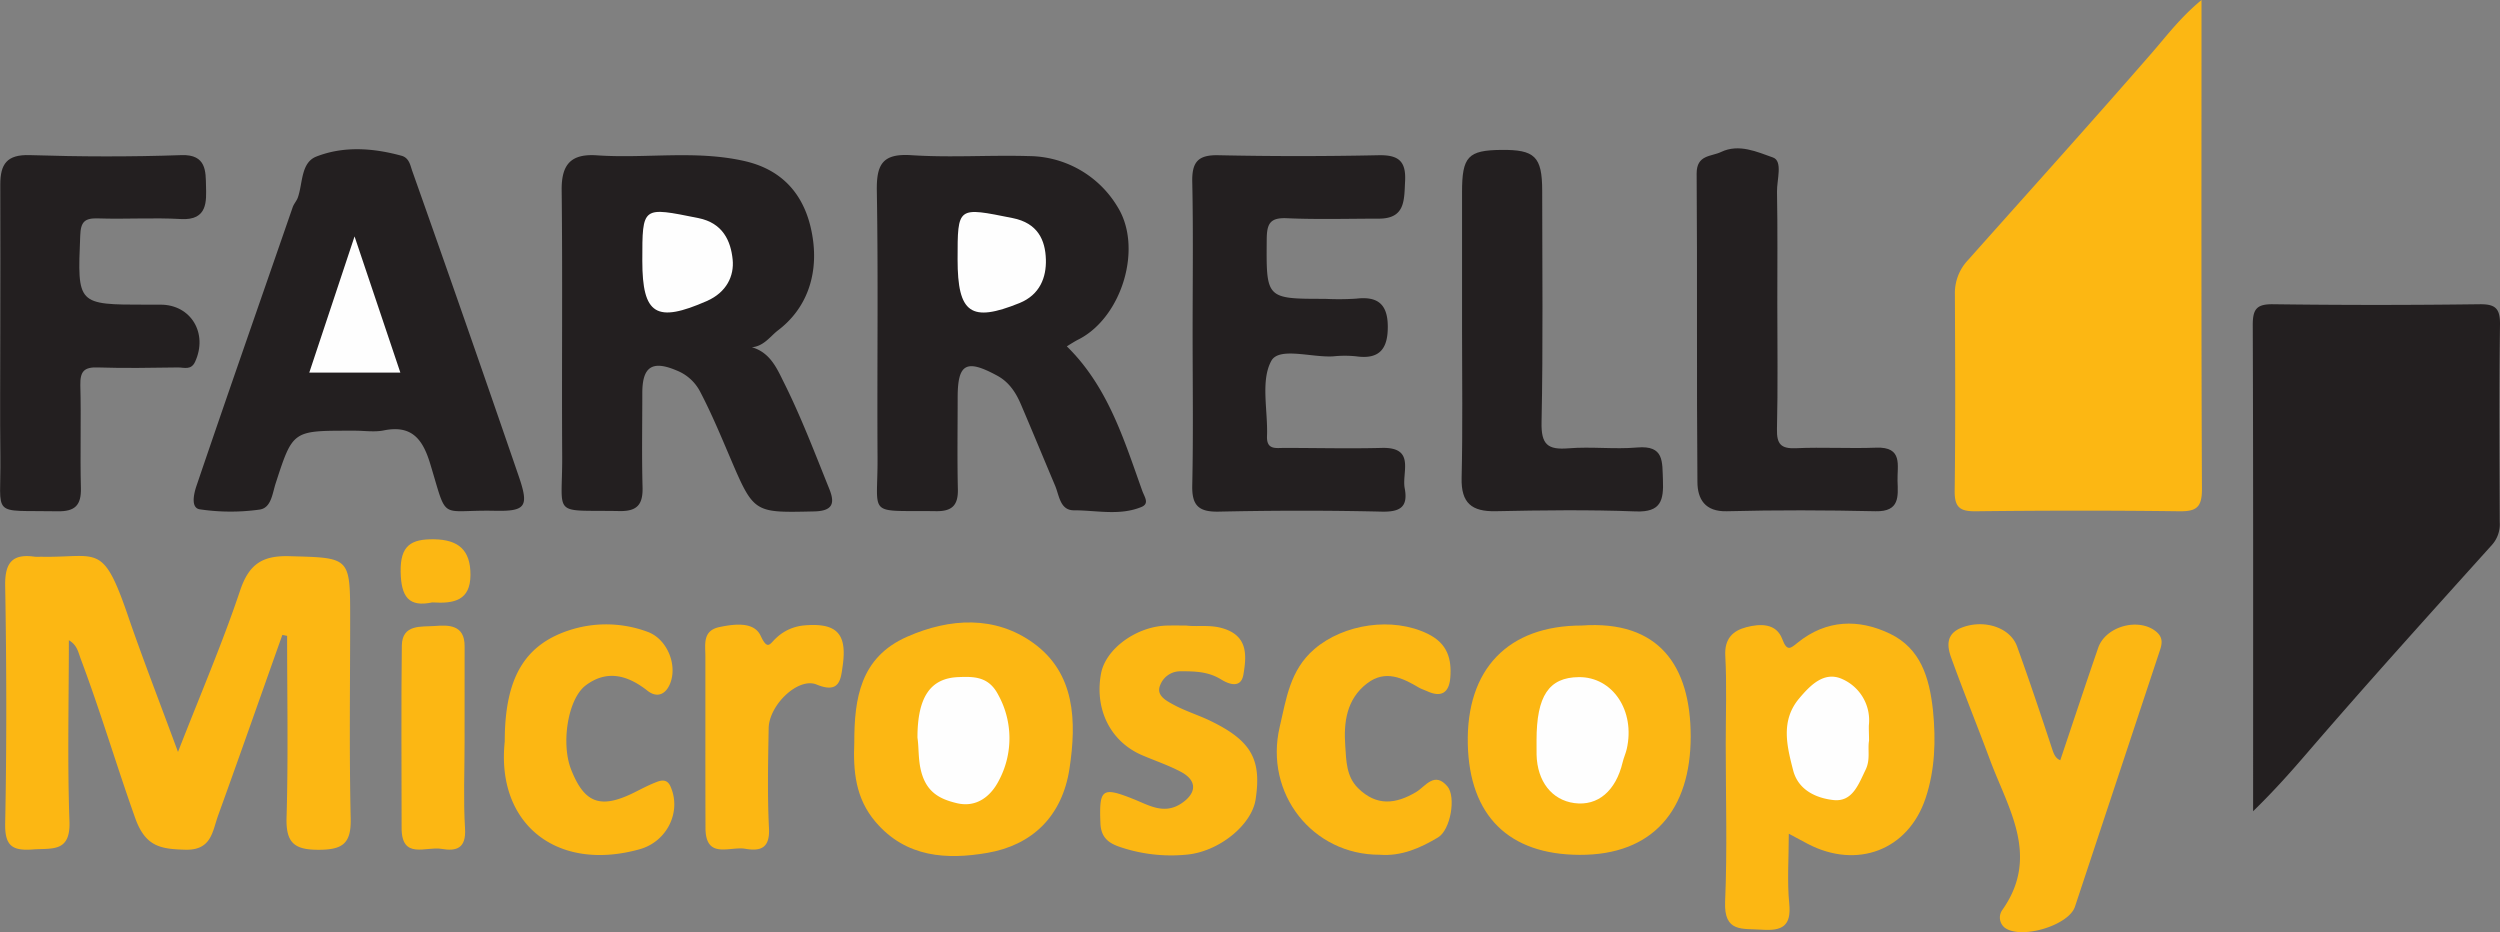 <?xml version="1.0" encoding="UTF-8"?> <svg xmlns="http://www.w3.org/2000/svg" id="Layer_1" data-name="Layer 1" viewBox="0 0 699.62 260.86"><rect x="0" y="0" width="699.62" height="260.86" fill="#808080" stroke="none"/><defs><style>.cls-1{fill:#fcb713;}.cls-2{fill:#231f20;}.cls-3{fill:#fefefe;}</style></defs><path class="cls-1" d="M666.28,269.57c0,46.72-.09,91.83.12,136.94,0,5.11-1.61,6.2-6.38,6.14-18.95-.25-37.91-.22-56.87,0-4.4.05-6-1-5.95-5.73.25-18.42.14-36.84.06-55.26a13.37,13.37,0,0,1,3.66-9.29c17.21-19.34,34.56-38.57,51.56-58.11C656.59,279.53,660.31,274.52,666.28,269.57Z" transform="translate(-50.19 -269.57)"></path><path class="cls-2" d="M680.72,496.59c0-46.5.06-91.31-.1-136.13,0-4.5,1.19-5.81,5.73-5.75q28.83.38,57.66,0c4.45-.06,5.86,1.08,5.8,5.69-.27,18.41-.14,36.82-.08,55.24a8.64,8.64,0,0,1-2.18,6.43c-17.26,19.17-34.56,38.31-51.4,57.85C691.53,485.29,686.91,490.55,680.72,496.59Z" transform="translate(-50.19 -269.57)"></path><path class="cls-1" d="M129.21,447.24c-6,16.87-11.91,33.76-18,50.6-1.59,4.44-1.84,9.73-9.18,9.52-6.86-.19-11.13-.82-14-8.84-5.26-14.76-9.7-29.81-15.22-44.49-.73-1.93-1-3.93-3.35-5.29,0,17.13-.43,33.93.17,50.69.32,8.75-4.86,7.46-10.28,7.86-5.75.42-7.83-1-7.71-7.3.44-22.17.38-44.36,0-66.53-.1-6.43,2-9,8.3-8.09a14.4,14.4,0,0,0,1.61,0c16.46.36,17.34-4.5,24.92,17.89C90.55,455,95.06,466.58,100,480c6.3-16.17,12.45-30.45,17.37-45.14,2.49-7.41,6.22-9.86,13.81-9.64,17,.47,17,.13,17,17.37,0,18.7-.27,37.42.15,56.11.15,6.82-2.16,8.63-8.73,8.68-6.87.05-9.43-1.75-9.22-9,.5-16.94.16-33.91.16-50.86Z" transform="translate(-50.19 -269.57)"></path><path class="cls-2" d="M260.6,366.75c5.2,1.47,7.1,6.14,8.94,9.81,4.82,9.63,8.67,19.77,12.71,29.79,1.52,3.77,1.31,6.22-4.22,6.34-16.8.36-16.83.62-23.49-15-2.64-6.18-5.21-12.36-8.33-18.34a12.66,12.66,0,0,0-6.73-6.13c-6.78-2.87-9.52-1-9.54,6.25,0,8.82-.17,17.64.07,26.45.12,4.73-1.4,6.76-6.41,6.67-19.26-.35-16,1.92-16.08-15.31-.15-24.85.13-49.7-.15-74.54-.07-7.29,2.7-10.19,9.89-9.7,13.73.95,27.55-1.51,41.24,1.59,12.19,2.75,17.87,11.39,19.26,22.5,1.19,9.6-1.8,18.87-10,25C265.65,363.83,263.87,366.46,260.6,366.75Z" transform="translate(-50.19 -269.57)"></path><path class="cls-2" d="M348.74,366.49c11.5,11.29,15.95,26,21.08,40.35.65,1.83,2.14,3.65-.23,4.62-6.1,2.5-12.58.91-18.88.92-3.89,0-4.08-4.15-5.26-6.92-3.21-7.6-6.35-15.23-9.59-22.8-1.42-3.31-3.35-6.23-6.67-8-8.62-4.67-11-3.35-11,6.19,0,8.55-.14,17.11.06,25.66.1,4.48-1.65,6.18-6.13,6.11-19.61-.27-16.25,1.87-16.35-15-.15-24.86.22-49.72-.2-74.57-.12-7.44,1.52-10.58,9.66-10.05,10.91.72,21.92-.07,32.87.25a29.17,29.17,0,0,1,24.82,14.19c7.16,11.43,1.26,30.73-10.67,37C351.1,365,350,365.72,348.74,366.49Z" transform="translate(-50.19 -269.57)"></path><path class="cls-2" d="M149.57,390.1H148c-15.84,0-15.88,0-20.61,14.56-1,3-1.24,7.06-4.58,7.52a58.54,58.54,0,0,1-16.72-.08c-2.58-.4-1.62-4.39-1-6.31,8.86-26.11,18-52.15,27-78.2.34-1,1.12-1.79,1.46-2.77,1.4-4,.82-9.71,5.15-11.43,7.67-3,15.88-2.42,23.87-.23,2.2.61,2.48,2.87,3,4.29q15.1,42.62,29.78,85.37c2.94,8.56,2,9.88-6.77,9.69-15.73-.33-13,3.28-18-13.16-2.07-6.85-5.15-10.93-13-9.33C155,390.54,152.24,390.1,149.57,390.1Z" transform="translate(-50.19 -269.57)"></path><path class="cls-2" d="M383.94,362.88c0-14.14.2-28.29-.1-42.42-.11-5.51,1.57-7.57,7.28-7.45q22.41.48,44.84,0c5.52-.11,7.75,1.57,7.44,7.28-.28,5.33.09,10.5-7.45,10.47-8.54,0-17.09.26-25.61-.12-4.71-.21-5.62,1.49-5.66,5.85-.13,16.71-.29,16.71,16.3,16.71a75.94,75.94,0,0,0,8.8-.06c5.93-.69,8.72,1.53,8.78,7.7s-2.17,9.39-8.82,8.45a31.1,31.1,0,0,0-6.4,0c-6,.4-15.2-2.7-17.37,1.26-3.05,5.57-.93,13.92-1.21,21.07-.15,3.92,2.49,3.3,4.81,3.3,9.07,0,18.15.23,27.22,0,9.61-.3,5.66,6.78,6.5,11.27,1,5.23-1.21,6.68-6.44,6.56-15.2-.36-30.42-.33-45.63,0-5.59.11-7.51-1.72-7.38-7.35C384.15,391.17,383.94,377,383.94,362.88Z" transform="translate(-50.19 -269.57)"></path><path class="cls-2" d="M50.27,362.83c0-13.87.07-27.74,0-41.61,0-5.74,1.83-8.45,8.27-8.24,14.12.45,28.29.5,42.41,0,7.09-.26,6.79,4.73,6.89,8.61.1,4.23.52,9.71-7,9.28-7.71-.44-15.47.08-23.2-.18-3.74-.12-4.87.92-5,4.84-.79,19.3-.93,19.3,18.5,19.3h4c8.52,0,13.31,8.06,9.64,16-1.12,2.43-3.12,1.55-4.78,1.57-7.47.1-14.94.25-22.4,0-3.86-.14-5,1.08-4.93,4.93.26,9.59-.09,19.2.16,28.8.13,4.87-1.68,6.61-6.53,6.52-19.07-.35-15.77,2-16-15.39C50.16,385.76,50.27,374.29,50.27,362.83Z" transform="translate(-50.19 -269.57)"></path><path class="cls-1" d="M550.78,502.88c0,6.94-.49,13.32.13,19.59s-2,7.67-7.68,7.27c-5.43-.38-10.64.89-10.27-7.85.63-14.64.17-29.34.17-44,0-8.27.32-16.56-.12-24.8-.26-4.76,2.07-7,5.88-8s8.38-1.2,10.07,3.34c1.32,3.54,2.3,2.62,4.29,1,8.06-6.54,17.16-6.71,25.88-2.5,8.53,4.13,11,12.2,12,21.45.85,8.46.55,16.66-2.05,24.51-4.87,14.69-19.28,20-33,12.83Z" transform="translate(-50.19 -269.57)"></path><path class="cls-2" d="M459.34,361.75V323.32c0-9.93,1.67-11.71,11-11.8s11.42,1.82,11.43,11.41c0,21.62.27,43.24-.18,64.84-.13,6.23,1.73,7.73,7.54,7.26,6.36-.52,12.84.32,19.2-.23,7.66-.67,7,4,7.23,9.1.21,5.62-.48,9.06-7.58,8.79-13.06-.5-26.16-.33-39.23-.06-6.71.14-9.68-2.28-9.53-9.26C459.55,389.51,459.34,375.62,459.34,361.75Z" transform="translate(-50.19 -269.57)"></path><path class="cls-2" d="M547.57,354.46c0,11.74.18,23.48-.1,35.21-.09,4.19,1.12,5.52,5.34,5.33,7.45-.33,14.94.13,22.4-.15,7.66-.3,5.86,5.08,6,9.33s.68,8.61-6.12,8.46c-13.87-.31-27.76-.36-41.62,0-6.23.18-8.22-3.51-8.26-8.12-.25-28.8,0-57.61-.22-86.42,0-5.27,4.1-4.68,6.84-6,5-2.4,10.13,0,14.52,1.54,2.82,1,1.07,6.26,1.13,9.58C547.67,333.65,547.57,344.06,547.57,354.46Z" transform="translate(-50.19 -269.57)"></path><path class="cls-1" d="M492.84,444.62c21.62-1.53,30.47,11.28,30.49,31,0,20.47-10.45,33.28-31.13,33.18-19.78-.09-30.79-10.93-31.25-31C460.48,456.83,472.22,444.62,492.84,444.62Z" transform="translate(-50.19 -269.57)"></path><path class="cls-1" d="M289.26,477.33c0-12.3,1.68-23.79,14.76-29.56,12.05-5.32,24.68-5.92,35.31,1.72,11.77,8.46,12.18,21.87,10.15,35.2s-10.45,21.41-23,23.56c-11.18,1.92-22.68,1.4-31.25-8.65C289.59,493,288.93,485.4,289.26,477.33Z" transform="translate(-50.19 -269.57)"></path><path class="cls-1" d="M626.75,482.33c3.54-10.52,7-21,10.62-31.49,2.09-6,11.25-8.51,16.15-4.57,2.47,2,1.51,4.1.76,6.38Q642.57,488,630.86,523.31c-1.76,5.29-15.12,9.24-19.64,5.88a3.64,3.64,0,0,1-.66-5c10.56-15,1.61-28.31-3.46-41.93-3.55-9.55-7.39-19-10.85-28.56-1.19-3.29-1.57-6.73,2.9-8.48,6.14-2.41,13.56-.16,15.51,5.25,3.46,9.57,6.69,19.22,9.88,28.88C625,480.7,625.44,481.77,626.75,482.33Z" transform="translate(-50.19 -269.57)"></path><path class="cls-1" d="M382.08,444.62c3,.4,6.36-.25,9.85.66,7.55,2,7.16,7.62,6.22,13.09-.69,4-4.14,2.64-6.25,1.33-3.65-2.25-7.48-2.29-11.49-2.27a6,6,0,0,0-5.56,3.92c-1.19,2.82,1.7,4.3,3.61,5.35,3.41,1.88,7.23,3,10.74,4.74,11.19,5.48,14.09,10.73,12.36,21.9-1.1,7.05-10.1,14.46-19.07,15.38a44.58,44.58,0,0,1-18.77-2.09c-3-1-5.42-2.46-5.58-6.66-.38-9.65.38-10.33,9.37-6.73,4.27,1.71,8.53,4.41,13.4,1.09,4.21-2.87,4.32-6.37-.3-8.79-3.45-1.82-7.2-3.08-10.81-4.63-8.84-3.79-13.37-12.84-11.48-22.89,1.31-6.94,10-13.21,18.51-13.39C378.43,444.6,380,444.62,382.08,444.62Z" transform="translate(-50.19 -269.57)"></path><path class="cls-1" d="M436.32,508.77c-18.81.06-32.39-17.15-28-35.82,1.84-7.77,2.82-15.82,9.69-21.73,8.22-7.05,21.87-9.11,31.75-4.27,5.5,2.69,6.73,7,6.29,12.33-.35,4.22-2.59,5.55-6.52,3.7-.71-.34-1.49-.54-2.16-.93-4.68-2.76-9.47-5.16-14.61-1.23-5.8,4.44-6.57,11-6.1,17.5.29,4,.23,8.5,3.57,11.8,5.15,5.09,10.49,4.54,16.29,1.08,2.57-1.54,5.08-5.86,8.72-1.57,2.47,2.92.9,12.19-2.62,14.29C447.67,506.88,442.38,509.24,436.32,508.77Z" transform="translate(-50.19 -269.57)"></path><path class="cls-1" d="M191.44,477.09c0-18,5.66-27.46,19-31.44a33.24,33.24,0,0,1,20.93.72c5.48,1.95,8.49,9.24,6.34,14.52-1.23,3-3.6,4.09-6.3,2-5.5-4.35-11.32-6-17.26-1.55-5.09,3.77-7,16.41-4.12,23.61,3.71,9.42,8.2,11.06,17.55,6.45,2.11-1.05,4.2-2.17,6.39-3,1.47-.58,3-.75,3.87,1.29,3.13,7.08-1,15.39-8.61,17.53C206,513.72,189,500.14,191.44,477.09Z" transform="translate(-50.19 -269.57)"></path><path class="cls-1" d="M247.59,475.66q0-11.22,0-22.42c0-3.36-.86-7.21,4-8.2,4.24-.88,9.64-1.52,11.47,2.46,2,4.28,2.59,2.18,4.35.61a13,13,0,0,1,7.73-3.51c9.07-.8,12.15,2.13,10.89,11.17-.54,3.83-.77,8.07-7.31,5.37-5.16-2.13-13.31,5.72-13.42,12.22-.16,9.34-.38,18.7.09,28,.28,5.52-2.29,6.49-6.63,5.74s-11.12,3.09-11.14-5.84Q247.58,488.47,247.59,475.66Z" transform="translate(-50.19 -269.57)"></path><path class="cls-1" d="M180.2,477.5c0,8-.36,16,.13,23.92.34,5.54-2.34,6.44-6.62,5.7s-11.12,3.1-11.13-5.79c0-17-.15-34,.06-51.05.08-6.14,5.48-5.24,9.25-5.53s8.34-.4,8.32,5.63C180.18,459.42,180.2,468.46,180.2,477.5Z" transform="translate(-50.19 -269.57)"></path><path class="cls-1" d="M171.17,438.15c-6.5,1.38-8.74-1.43-8.86-8.59-.11-7.32,2.89-9.17,9.35-9.07,6.82.1,10.21,3,10.19,9.95C181.82,437.59,177.33,438.56,171.17,438.15Z" transform="translate(-50.19 -269.57)"></path><path class="cls-3" d="M229.94,342.55c0-15.43-.07-15.1,15.69-11.95,6.93,1.39,9.07,6.49,9.59,11.58.47,4.58-1.68,9.19-7.2,11.62C233.9,360,229.94,357.74,229.94,342.55Z" transform="translate(-50.19 -269.57)"></path><path class="cls-3" d="M318.17,342.19c0-15-.07-14.68,15.41-11.59,7,1.39,9.14,6.11,9.3,11.58.15,5-1.67,9.88-7.38,12.2C321.93,359.87,318.17,357.33,318.17,342.19Z" transform="translate(-50.19 -269.57)"></path><path class="cls-3" d="M149.41,335.73c4.62,13.72,8.67,25.78,12.82,38.12H136.74Z" transform="translate(-50.19 -269.57)"></path><path class="cls-3" d="M573.24,476.85c-.44,2.49.45,5.31-1,8.21-2,4.11-3.69,9-9,8.4-4.81-.55-9.83-2.78-11.25-8.35-1.75-6.8-3.53-13.88,1.69-20.08,3.1-3.68,7-7.73,12.07-5.42a12.59,12.59,0,0,1,7.44,12.92C573.15,473.85,573.24,475.19,573.24,476.85Z" transform="translate(-50.19 -269.57)"></path><path class="cls-3" d="M480.19,476.75c0-12.45,3.45-17.61,11.82-17.69,9.49-.09,15.86,9.44,13.42,20.13-.29,1.26-.86,2.46-1.15,3.71-1.9,8-6.93,12.31-13.53,11.41-6.3-.86-10.38-6.09-10.55-13.57C480.17,479.41,480.19,478.08,480.19,476.75Z" transform="translate(-50.19 -269.57)"></path><path class="cls-3" d="M306.94,476c0-11.35,3.62-16.6,11.34-16.94,4.6-.2,8.64-.16,11.29,5a25.13,25.13,0,0,1,.12,24c-2.08,4.07-6,7.63-11.71,6.28-4.82-1.14-8.4-3.05-9.94-8.65C307.09,482.21,307.38,478.94,306.94,476Z" transform="translate(-50.19 -269.57)"></path></svg> 